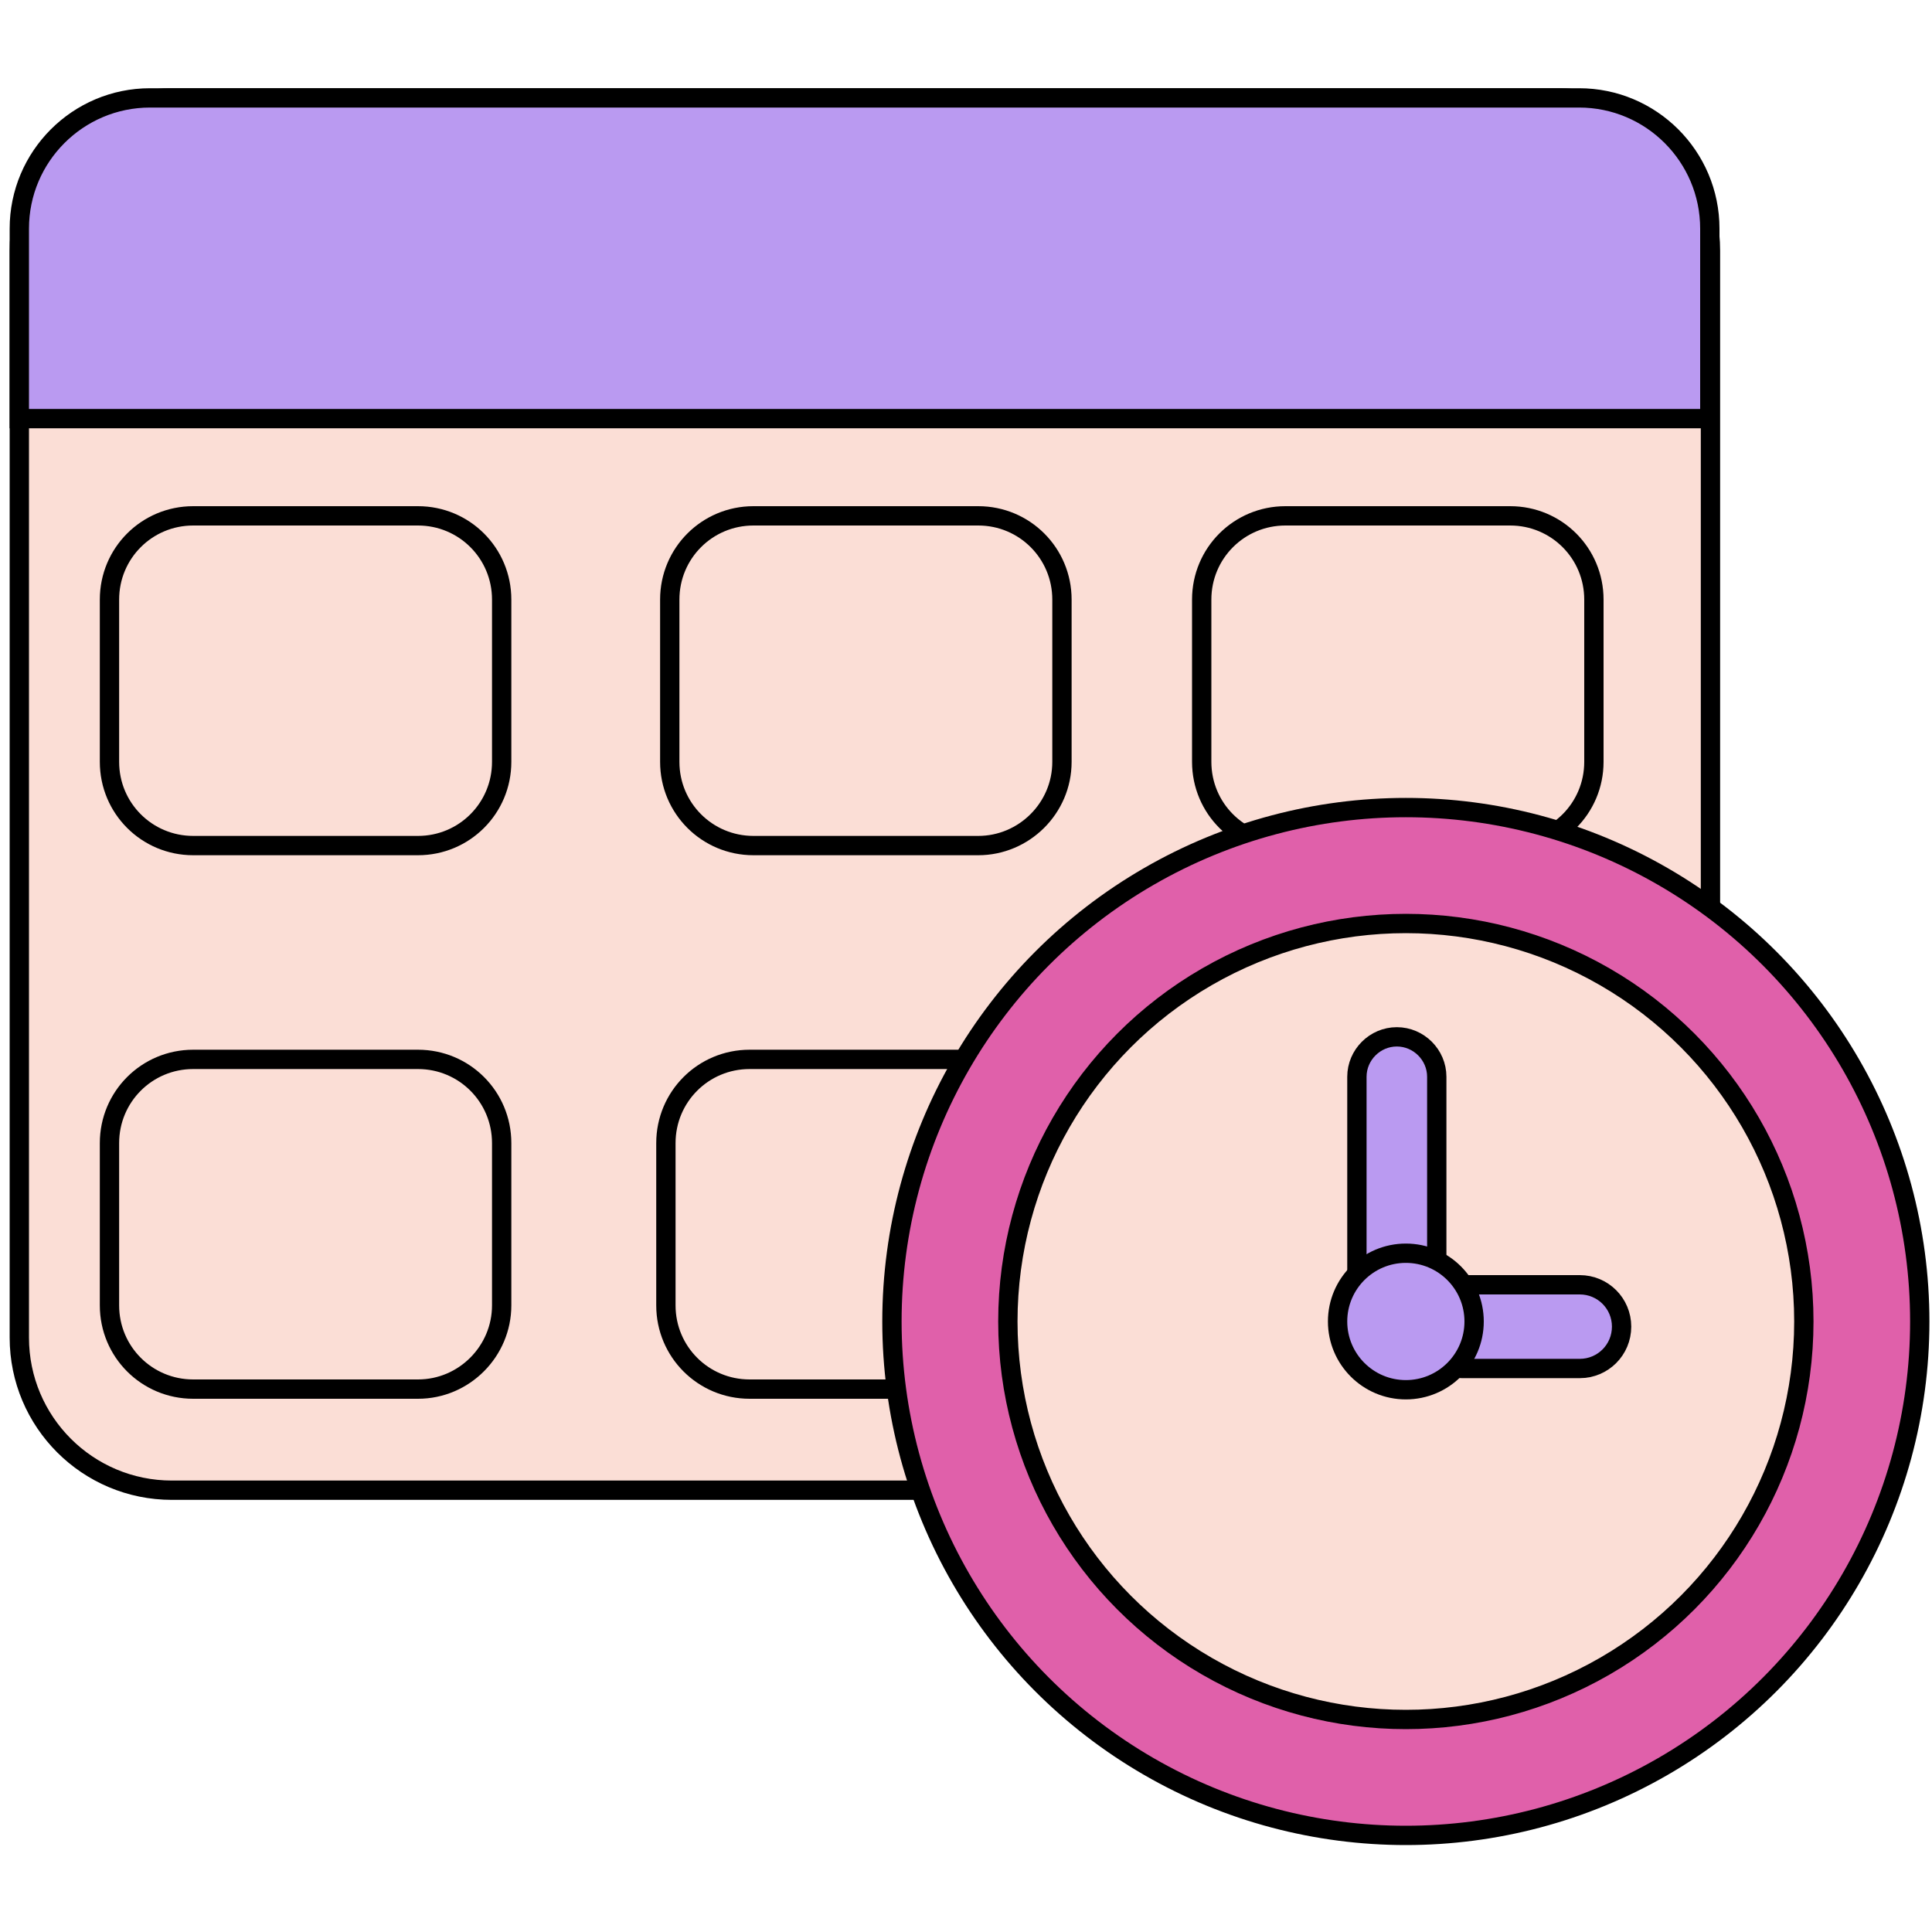 <?xml version="1.0" encoding="utf-8"?>
<!-- Generator: Adobe Illustrator 22.0.0, SVG Export Plug-In . SVG Version: 6.00 Build 0)  -->
<svg version="1.1" id="Слой_1" xmlns="http://www.w3.org/2000/svg" xmlns:xlink="http://www.w3.org/1999/xlink" x="0px" y="0px"
	 viewBox="0 0 300 300" style="enable-background:new 0 0 300 300;" xml:space="preserve">
<style type="text/css">
	.st0{fill:#FBDED6;stroke:#000000;stroke-width:3;stroke-miterlimit:10;}
	.st1{fill:#ba9af1;stroke:#000000;stroke-width:3;stroke-miterlimit:10;}
	.st2{fill:none;stroke:#000000;stroke-width:3;stroke-miterlimit:10;}
	.st3{fill:#E060AA;stroke:#000000;stroke-width:3;stroke-miterlimit:10;}
	.st4{fill:#BA9AF1;stroke:#000000;stroke-width:3;stroke-miterlimit:10;}
</style>
<path class="st0" d="M241.8,231.4H26.7C13.6,231.4,3,220.8,3,207.7V38.9c0-13.1,10.6-23.7,23.7-23.7h215.2
	c13.1,0,23.7,10.6,23.7,23.7v168.9C265.5,220.8,254.9,231.4,241.8,231.4z"/>
<path class="st1" d="M245.2,15.2H23.3C12.1,15.2,3,24.3,3,35.5V65h262.5V35.5C265.5,24.3,256.4,15.2,245.2,15.2z"/>
<path class="st2" d="M64.9,131.3H30c-7.2,0-13-5.8-13-13V93.1c0-7.2,5.8-13,13-13h34.9c7.2,0,13,5.8,13,13v25.2
	C77.9,125.5,72.1,131.3,64.9,131.3z"/>
<path class="st2" d="M64.9,215.7H30c-7.2,0-13-5.8-13-13v-25.2c0-7.2,5.8-13,13-13h34.9c7.2,0,13,5.8,13,13v25.2
	C77.9,209.8,72.1,215.7,64.9,215.7z"/>
<path class="st2" d="M151.3,215.7h-34.9c-7.2,0-13-5.8-13-13v-25.2c0-7.2,5.8-13,13-13h34.9c7.2,0,13,5.8,13,13v25.2
	C164.3,209.8,158.5,215.7,151.3,215.7z"/>
<path class="st2" d="M151.9,131.3h-34.9c-7.2,0-13-5.8-13-13V93.1c0-7.2,5.8-13,13-13h34.9c7.2,0,13,5.8,13,13v25.2
	C164.9,125.5,159,131.3,151.9,131.3z"/>
<path class="st2" d="M234.5,131.3h-34.9c-7.2,0-13-5.8-13-13V93.1c0-7.2,5.8-13,13-13h34.9c7.2,0,13,5.8,13,13v25.2
	C247.5,125.5,241.7,131.3,234.5,131.3z"/>
<circle class="st3" cx="218.3" cy="205.2" r="79.8"/>
<circle class="st0" cx="218.3" cy="205.2" r="61.8"/>
<path class="st4" d="M216.9,209.7L216.9,209.7c-3.5,0-6.2-2.8-6.2-6.2v-36.3c0-3.4,2.8-6.2,6.2-6.2h0c3.4,0,6.2,2.8,6.2,6.2v36.3
	C223,206.9,220.3,209.7,216.9,209.7z"/>
<path class="st4" d="M245.3,212.5H227c-3.6,0-6.5-2.9-6.5-6.5v0c0-3.6,2.9-6.5,6.5-6.5h18.3c3.6,0,6.5,2.9,6.5,6.5v0
	C251.8,209.6,248.9,212.5,245.3,212.5z"/>
<circle class="st4" cx="218.3" cy="205.2" r="10.6"/>
</svg>
